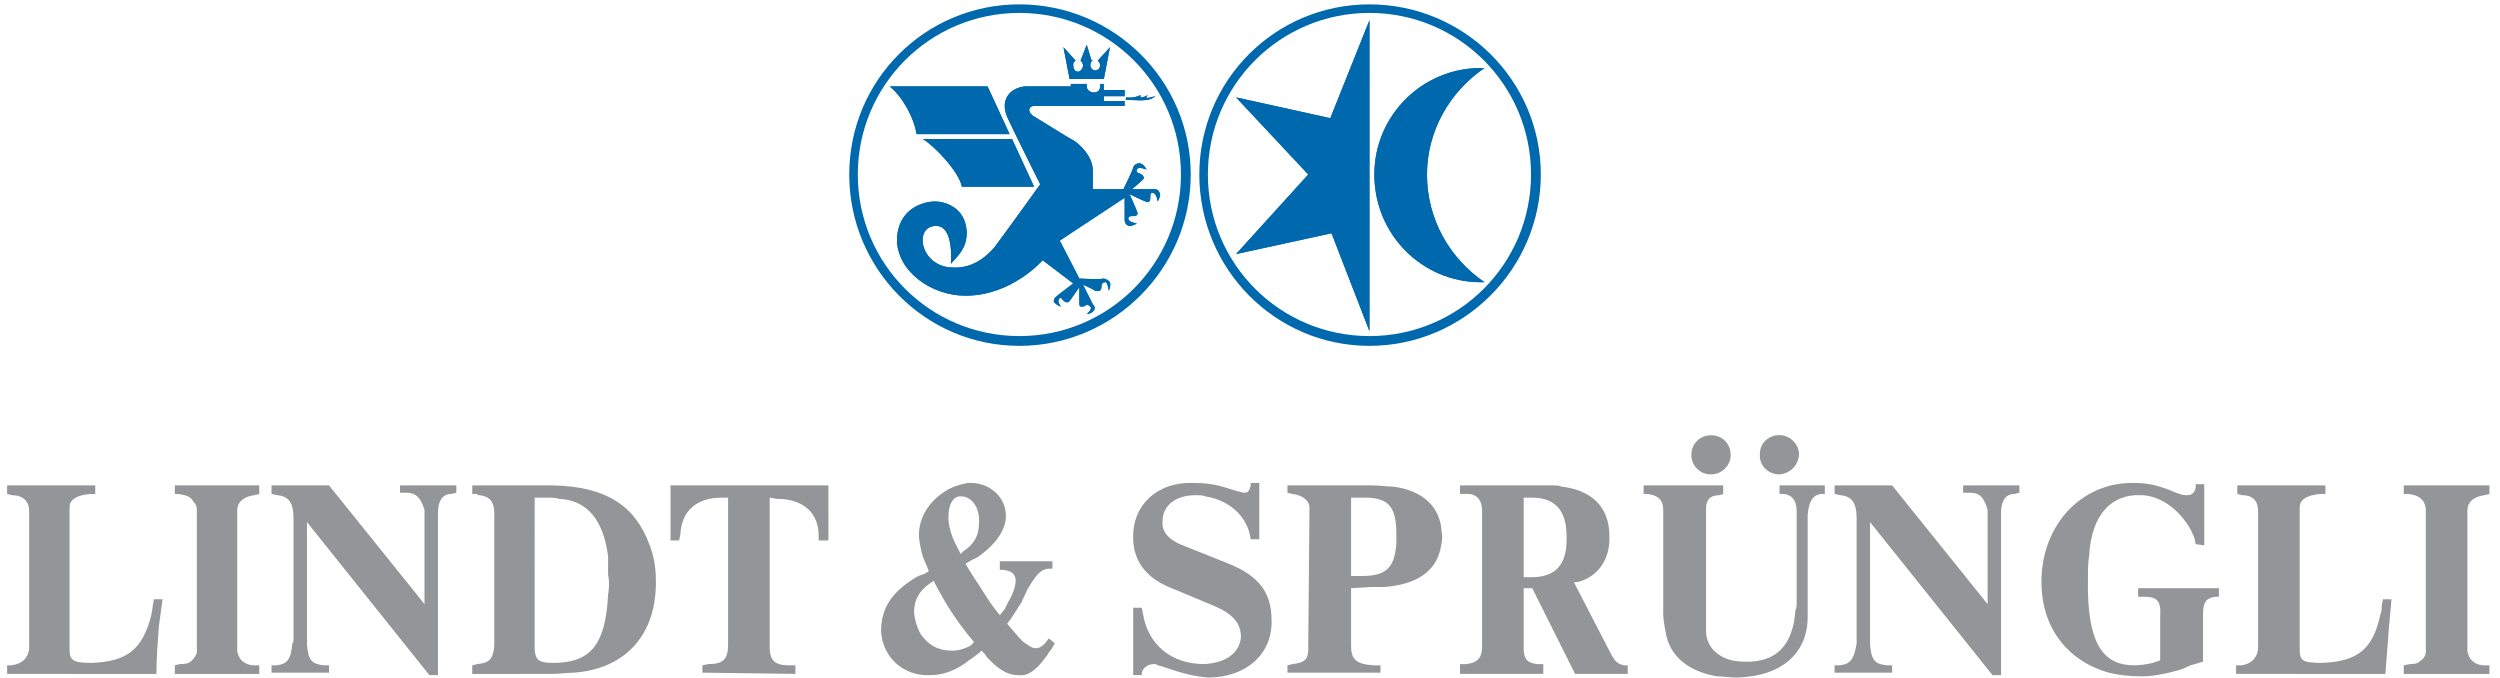 <?xml version="1.0" encoding="utf-8"?>
<!-- Generator: Adobe Illustrator 13.0.2, SVG Export Plug-In  -->
<!DOCTYPE svg PUBLIC "-//W3C//DTD SVG 1.1//EN" "http://www.w3.org/Graphics/SVG/1.1/DTD/svg11.dtd">
<svg version="1.1"
	 xmlns="http://www.w3.org/2000/svg" xmlns:xlink="http://www.w3.org/1999/xlink" xmlns:a="http://ns.adobe.com/AdobeSVGViewerExtensions/3.0/"
	 x="0px" y="0px" width="177px" height="48px" viewBox="-0.504 -0.309 177 48" enable-background="new -0.504 -0.309 177 48"
	 xml:space="preserve">
<defs>
</defs>
<polygon fill-rule="evenodd" clip-rule="evenodd" fill="#0069AE" points="96.453,1.126 93.681,8.06 87.008,6.586 92.12,12.046 
	87.008,17.679 93.768,16.206 96.453,23.138 96.453,1.126 "/>
<path fill-rule="evenodd" clip-rule="evenodd" fill="#0069AE" d="M104.6,19.672c-2.427-1.646-4.073-4.419-4.073-7.626
	c0-3.12,1.646-5.893,4.073-7.54c-0.087,0-0.173,0-0.26,0c-4.16,0-7.54,3.38-7.54,7.54c0,4.246,3.38,7.626,7.54,7.626
	C104.427,19.672,104.513,19.672,104.6,19.672L104.6,19.672z"/>
<path fill-rule="evenodd" clip-rule="evenodd" fill="#939598" d="M0,47.403v-0.606h0.26c0.866-0.087,1.3-0.606,1.3-1.3v-9.619
	c0-0.693-0.434-1.127-1.213-1.127L0,34.664v-0.606h6.24v0.606H5.893c-1.04,0.087-1.473,0.434-1.473,0.953V45.67
	c0,0.78,0.26,0.953,1.56,0.953c2.513-0.086,3.64-0.953,4.246-3.466c0-0.174,0.087-0.347,0.087-0.606l0.086-0.434h0.606l-0.26,1.906
	c-0.086,1.127-0.173,2.253-0.173,3.38H0L0,47.403z"/>
<path fill-rule="evenodd" clip-rule="evenodd" fill="#939598" d="M11.873,47.403v-0.606l0.347-0.087c0.52,0,0.693-0.087,0.866-0.26
	c0.173-0.174,0.347-0.434,0.347-0.606V35.791c0-0.26-0.086-0.434-0.26-0.606c-0.173-0.347-0.52-0.434-1.04-0.521h-0.26v-0.606h5.979
	v0.606l-0.347,0.087c-0.78,0.087-1.213,0.52-1.213,1.04v9.966c0,0.174,0.086,0.347,0.173,0.52c0.173,0.261,0.52,0.521,1.04,0.521
	h0.347v0.606H11.873L11.873,47.403z"/>
<path fill-rule="evenodd" clip-rule="evenodd" fill="#939598" d="M18.719,47.316v-0.52h0.346c0.78-0.087,1.04-0.434,1.127-1.56
	c0.086-0.087,0.086-0.174,0.086-0.261v-8.579c0-1.127-0.347-1.56-1.126-1.646l-0.433-0.087v-0.606h4.073l6.759,8.406v-6.326
	c0-0.087,0-0.174,0-0.347c-0.26-0.867-0.606-1.214-1.3-1.214h-0.433v-0.52h3.986v0.52l-0.347,0.087
	c-0.606,0-0.953,0.434-0.953,1.387v0.867V47.49h-0.607l-8.666-10.833v8.319c0,0.087,0,0.261,0,0.347
	c0.087,1.127,0.347,1.387,1.213,1.474h0.347v0.52H18.719L18.719,47.316z"/>
<path fill-rule="evenodd" clip-rule="evenodd" fill="#939598" d="M37.351,34.924h0.953c0.26,0,0.52,0,0.78,0.087
	c1.906,0.087,3.12,1.387,3.466,4.073c0,0.434,0,0.866,0,1.3c0.087,0.434,0.087,0.867,0,1.387c-0.173,3.64-1.299,4.853-3.899,4.853
	c-0.953,0-1.213-0.173-1.3-0.866c0,0,0-0.087,0-0.173V34.924L37.351,34.924z M38.564,47.403c0.607,0,1.127-0.087,1.56-0.087
	c3.64-0.26,5.893-2.687,5.807-6.586c0-0.953-0.174-1.733-0.434-2.427c-1.04-2.859-3.12-4.159-6.846-4.246c-0.347,0-0.693,0-1.04,0
	h-4.679v0.606h0.346c0,0.087,0.087,0.087,0.173,0.087c0.693,0.087,1.04,0.434,1.04,1.3v9.187c0,0.086,0,0.173,0,0.173
	c-0.086,0.953-0.347,1.213-1.213,1.3l-0.346,0.087v0.606H38.564L38.564,47.403z"/>
<path fill-rule="evenodd" clip-rule="evenodd" fill="#939598" d="M46.97,37.957v-3.899h11.179v3.899h-0.693V37.61
	c0-1.56-1.04-2.6-2.946-2.6l-0.52-0.087v10.573c0,0.953,0.347,1.3,1.387,1.3h0.434v0.606l-6.586-0.087v-0.52l0.433-0.087
	c1.04,0,1.387-0.347,1.387-1.387V34.924H50.61c-1.82,0-2.859,0.954-2.946,2.601l-0.087,0.433H46.97L46.97,37.957z"/>
<path fill-rule="evenodd" clip-rule="evenodd" fill="#939598" d="M66.643,36.311c0-1.04,0.433-1.56,0.953-1.473
	c0.606,0,1.3,0.693,1.213,1.906c0,0.866-0.347,1.474-1.127,1.993l-0.173,0.173l-0.26-0.52C66.815,37.61,66.643,36.831,66.643,36.311
	L66.643,36.311z M64.216,40.644c-1.646,1.04-2.34,2.167-2.34,3.727c0.087,1.82,1.56,3.207,3.466,3.12
	c0.954,0,1.907-0.347,2.86-1.127c0.173-0.087,0.347-0.26,0.607-0.433l0.173-0.174l0.26,0.26c0.086,0.174,0.26,0.347,0.347,0.434
	c0.78,0.779,1.387,1.04,1.993,1.04c0.606,0.087,1.213-0.261,1.906-1.214c0.174-0.173,0.26-0.433,0.434-0.606l0.26-0.433
	l-0.433-0.347l-0.26,0.347c-0.26,0.26-0.433,0.347-0.693,0.347c-0.173,0-0.347-0.087-0.693-0.347
	c-0.173-0.087-0.347-0.261-0.78-0.78l-0.52-0.606l0.26-0.347c0.173-0.261,0.347-0.521,0.78-1.214c0.087-0.26,0.26-0.52,0.347-0.779
	c0.693-1.214,1.04-1.561,1.646-1.561h0.173v-0.52h-3.726v0.606h0.26c0.606,0.087,0.78,0.26,0.867,0.693
	c0,0.26-0.087,0.867-0.52,1.56c-0.087,0.174-0.173,0.347-0.26,0.521l-0.347,0.433c-0.52-0.606-0.954-1.3-1.387-1.992
	c-0.347-0.521-0.693-1.04-1.04-1.647l0.433-0.26c0.174-0.087,0.434-0.173,0.607-0.347c1.213-0.866,1.82-1.906,1.82-2.772
	c0-1.387-1.213-2.427-2.687-2.34c-0.52,0.086-1.126,0.26-1.646,0.606c-1.213,0.779-1.906,1.993-1.82,3.293
	c0.086,0.606,0.173,1.213,0.52,1.906l0.173,0.434l-0.26,0.173C64.736,40.384,64.476,40.471,64.216,40.644L64.216,40.644z
	 M66.902,45.757c-0.953,0-1.646-0.347-2.253-1.213c-0.26-0.521-0.433-1.127-0.433-1.561c0-0.779,0.347-1.473,1.126-1.993l0.26-0.173
	c0.78,1.56,1.733,3.033,2.86,4.333l-0.26,0.26C67.855,45.584,67.422,45.757,66.902,45.757L66.902,45.757z"/>
<path fill-rule="evenodd" clip-rule="evenodd" fill="#939598" d="M88.047,34.058v-0.173h0.606v3.986h-0.606l-0.086-0.434
	c-0.347-1.3-1.474-2.34-3.12-2.6c-0.174-0.087-0.434-0.087-0.693-0.087c-1.473,0-2.34,0.78-2.34,1.82
	c-0.087,0.779,0.433,1.386,1.646,1.819l3.033,1.213c2.167,0.867,3.034,2.08,3.034,3.987c0.086,2.34-1.733,4.072-4.507,4.072
	c-0.953-0.086-1.733-0.26-3.206-0.779l-0.347-0.087c-0.087-0.087-0.173-0.087-0.26-0.087c-0.434,0-0.78,0.26-0.867,0.606v0.174
	h-0.606v-4.767h0.606l0.087,0.434c0.347,2.166,1.993,3.553,4.333,3.553c1.646-0.087,2.513-0.866,2.6-1.906
	c0-0.953-0.521-1.646-1.994-2.253l-3.12-1.3c-1.646-0.693-2.513-1.907-2.513-3.467c-0.086-2.253,1.646-3.986,4.247-3.899
	c0.78,0,1.56,0.086,2.34,0.346l0.866,0.261c0.087,0,0.26,0.086,0.434,0.086C87.874,34.577,87.961,34.404,88.047,34.058
	L88.047,34.058z"/>
<path fill-rule="evenodd" clip-rule="evenodd" fill="#939598" d="M95.153,34.924h0.607c0.173,0,0.433,0,0.606,0
	c1.473,0.087,1.993,0.693,1.993,2.601c0,0.173,0,0.347,0,0.52c-0.087,1.82-0.693,2.427-2.427,2.427h-0.78V34.924L95.153,34.924z
	 M97.233,47.316v-0.52h-0.52c-1.214-0.087-1.561-0.434-1.561-1.387v-4.073l1.387-0.086c0.347,0,0.693,0,0.953,0
	c2.34-0.174,3.64-1.127,3.986-2.688c0.087-0.433,0.174-0.779,0.087-1.213c-0.087-1.733-1.3-2.946-3.466-3.206
	c-0.434,0-0.78-0.087-1.647-0.087c-0.26,0-0.433,0-0.692,0h-5.113v0.52l0.347,0.087c0.779,0.087,1.213,0.521,1.213,0.953
	l-0.087,9.88c0,0,0,0.087,0,0.173c0,0.693-0.26,0.953-1.126,1.04l-0.347,0.087v0.52H97.233L97.233,47.316z"/>
<path fill-rule="evenodd" clip-rule="evenodd" fill="#939598" d="M107.373,34.924h0.606c1.56,0,2.427,0.867,2.427,2.687
	c0.087,2.08-0.78,2.947-2.514,2.947h-0.52V34.924L107.373,34.924z M108.76,47.403V46.71h-0.261c0,0-0.086,0-0.173,0
	c-0.693-0.087-0.953-0.347-0.953-1.126v-0.347v-3.9h0.606l3.033,6.066h3.727v-0.606h-0.26c-0.434-0.087-0.607-0.26-0.867-0.693
	l-2.687-5.199h0.261c1.386-0.347,2.339-1.561,2.253-3.294c0-1.906-1.127-3.206-3.38-3.466c-0.174-0.087-0.434-0.087-0.607-0.087
	h-0.346h-6.24v0.606h0.347h0.347c0.521,0.087,0.867,0.434,0.867,1.214v9.619c0,0.779-0.347,1.126-1.127,1.213h-0.434v0.693H108.76
	L108.76,47.403z"/>
<path fill-rule="evenodd" clip-rule="evenodd" fill="#939598" d="M119.245,31.892c0-0.78,0.607-1.387,1.387-1.387
	c0.866,0,1.474,0.693,1.387,1.56c-0.087,0.693-0.693,1.213-1.387,1.213C119.853,33.277,119.245,32.671,119.245,31.892
	L119.245,31.892z M124.099,31.805c0-0.693,0.52-1.214,1.213-1.3c0.866-0.087,1.561,0.606,1.561,1.387
	c-0.087,0.779-0.607,1.3-1.388,1.386C124.705,33.277,124.012,32.671,124.099,31.805L124.099,31.805z M115.866,34.664v-0.606h5.632
	v0.606l-0.26,0.087c-0.693,0-0.953,0.347-0.953,0.953v8.666c0,1.214,1.04,2.167,2.687,2.167c2.253,0.086,3.467-1.127,3.64-3.641
	c0.087-0.173,0.087-0.346,0.087-0.52v-6.499c0-0.78-0.347-1.127-0.867-1.214h-0.347v-0.606h3.207v0.606h-0.26
	c-0.606,0.087-0.867,0.521-0.953,1.474v7.02c0.086,2.687-1.733,4.42-5.026,4.506c-0.434,0-0.954-0.086-1.387-0.086
	c-2.08-0.348-3.38-1.474-3.64-3.12c-0.087-0.434-0.174-0.953-0.174-1.3v-7.366c0-0.693-0.347-1.04-1.126-1.127H115.866
	L115.866,34.664z"/>
<path fill-rule="evenodd" clip-rule="evenodd" fill="#939598" d="M129.385,47.316v-0.52h0.347c0.78-0.087,1.04-0.434,1.213-1.56
	c0-0.087,0-0.174,0-0.261v-8.579c0-1.127-0.347-1.56-1.127-1.646l-0.433-0.087v-0.606h4.073l6.76,8.406v-6.326
	c0-0.087,0-0.174,0-0.347c-0.261-0.867-0.521-1.214-1.301-1.214h-0.433v-0.52h3.986v0.52l-0.347,0.087
	c-0.606,0-0.953,0.434-0.953,1.387v0.867V47.49h-0.606l-8.667-10.833v8.319c0,0.087,0,0.261,0,0.347
	c0.087,1.127,0.348,1.387,1.214,1.474h0.347v0.52H129.385L129.385,47.316z"/>
<path fill-rule="evenodd" clip-rule="evenodd" fill="#939598" d="M154.949,34.23v-0.26h0.607v4.333l-0.607-0.086l-0.086-0.434
	c-0.174-0.434-0.347-0.78-0.607-1.127c-0.866-1.213-2.079-1.906-3.206-1.906c-1.993-0.087-3.467,1.3-3.64,4.246
	c-0.087,0.521-0.087,1.127-0.087,1.646c-0.087,4.594,1.04,6.153,3.293,6.153c0.434,0,0.954-0.087,1.3-0.174l0.521-0.173v-3.12
	c0.087-1.126-0.26-1.387-1.127-1.387h-0.434v-0.606h5.721v0.606h-0.261c-0.606,0.087-0.866,0.347-0.866,1.214v3.38l-0.867,0.26
	c-0.26,0.087-0.52,0.26-0.866,0.347c-0.953,0.26-1.82,0.434-2.6,0.434c-0.867,0-1.646-0.087-2.34-0.261
	c-3.033-0.866-4.767-3.293-4.767-6.412c0-4.16,2.946-7.106,6.586-7.02c0.954,0,1.733,0.173,2.947,0.692
	c0.433,0.174,0.606,0.174,0.779,0.174C154.689,34.751,154.863,34.577,154.949,34.23L154.949,34.23z"/>
<path fill-rule="evenodd" clip-rule="evenodd" fill="#939598" d="M157.81,47.403v-0.606h0.347c0.779-0.087,1.213-0.606,1.213-1.3
	v-9.619c0-0.693-0.347-1.127-1.126-1.127l-0.347-0.087v-0.606h6.239v0.606h-0.347c-1.04,0.087-1.474,0.434-1.474,0.953V45.67
	c0,0.78,0.174,0.953,1.561,0.953c2.513-0.086,3.64-0.953,4.159-3.466c0.087-0.174,0.087-0.347,0.087-0.606l0.087-0.434h0.606
	l-0.174,1.906c-0.086,1.127-0.173,2.253-0.26,3.38H157.81L157.81,47.403z"/>
<path fill-rule="evenodd" clip-rule="evenodd" fill="#939598" d="M169.682,47.403v-0.606l0.434-0.087c0.434,0,0.606-0.087,0.78-0.26
	c0.26-0.174,0.347-0.434,0.347-0.606V35.791c0-0.26-0.087-0.434-0.174-0.606c-0.26-0.347-0.52-0.434-1.04-0.521h-0.347v-0.606h6.066
	v0.606l-0.347,0.087c-0.779,0.087-1.213,0.52-1.213,1.04v9.966c0,0.174,0.087,0.347,0.173,0.52c0.174,0.261,0.521,0.521,1.04,0.521
	h0.347v0.606H169.682L169.682,47.403z"/>
<path fill-rule="evenodd" clip-rule="evenodd" fill="#0069AE" d="M71.668,0c-6.673,0-12.046,5.373-12.046,12.046
	s5.373,12.132,12.046,12.132c6.673,0,12.133-5.459,12.133-12.132S78.342,0,71.668,0L71.668,0z M71.668,23.485
	c-6.326,0-11.439-5.113-11.439-11.439S65.342,0.606,71.668,0.606c6.327,0,11.439,5.113,11.439,11.439S77.995,23.485,71.668,23.485
	L71.668,23.485z"/>
<path fill-rule="evenodd" clip-rule="evenodd" fill="#0069AE" d="M96.453,0c-6.672,0-12.045,5.373-12.045,12.046
	s5.374,12.132,12.045,12.132c6.674,0,12.133-5.459,12.133-12.132S103.127,0,96.453,0L96.453,0z M96.453,23.485
	c-6.325,0-11.439-5.113-11.439-11.439S90.128,0.606,96.453,0.606c6.327,0,11.439,5.113,11.439,11.439S102.78,23.485,96.453,23.485
	L96.453,23.485z"/>
<path fill-rule="evenodd" clip-rule="evenodd" fill="#0069AE" d="M74.789,3.033l0.433,2.253h2.427l0.433-2.253l-0.867,0.953l0,0
	c0.087,0.087,0.173,0.173,0.173,0.347S77.215,4.68,77.042,4.68s-0.347-0.173-0.347-0.347s0-0.26,0.173-0.347h-0.086L76.435,2.86
	l-0.434,1.126c0.087,0.087,0.173,0.173,0.173,0.347s-0.173,0.434-0.346,0.434c-0.26,0-0.347-0.26-0.347-0.434s0-0.26,0.173-0.347
	L74.789,3.033L74.789,3.033z"/>
<path fill-rule="evenodd" clip-rule="evenodd" fill="#0069AE" d="M64.389,9.186c0.26,0,6.586,0,6.586,0l-1.56-3.38
	c0,0-6.5,0-6.933,0C63.436,6.586,64.216,8.06,64.389,9.186L64.389,9.186z"/>
<path fill-rule="evenodd" clip-rule="evenodd" fill="#0069AE" d="M64.823,9.533c0.78,0.433,2.6,2.34,2.773,3.379
	c0.26,0,5.113,0,5.113,0l-1.56-3.379H64.823L64.823,9.533z"/>
<path fill-rule="evenodd" clip-rule="evenodd" fill="#0069AE" d="M81.202,13.086c-0.174,0-1.56,0-1.56,0s0.52-0.434,0.78-0.693
	c0.173-0.173-0.087-0.347-0.26-0.434c-0.087,0-0.26-0.086-0.174-0.26c0.087-0.26,0.693,0,0.693,0s-0.173-0.347-0.433-0.433
	c0,0-0.347-0.087-0.52,0.26c0,0.173-0.693,1.56-0.693,1.56h-2.167c0,0,0-0.953,0-1.3c0-1.04-0.953-1.906-1.386-2.167
	c-0.087,0-2.687-1.646-2.86-1.733c-0.434-0.347-0.26-0.693,0.086-0.693h6.413V6.846h-1.473V6.5h1.473V6.066h-1.473V5.633h-0.26
	c0,0,0,0.087,0,0.173c0,0.26-0.173,0.434-0.433,0.434c-0.26,0-0.52-0.174-0.52-0.434c0-0.086,0-0.173,0-0.173h-1.126v0.173h-3.12
	c-0.867,0-1.993,0.693-1.387,2.167c0.607,1.3,2.34,4.767,2.34,4.767s-1.733,2.426-3.207,4.419c-1.3,1.56-2.6,1.474-2.946,1.474
	c-2.34,0-2.86-2.947-1.214-2.947c1.3,0,1.04,2.687,1.04,2.687c0.607-0.693,1.126-1.126,1.126-2.253
	c-0.086-1.82-1.646-2.167-2.253-2.167c-0.606,0-2.6,0.347-2.687,2.687c0,2.253,2.427,3.986,4.853,3.986
	c3.293,0,5.46-2.513,5.46-2.513l2.167,1.647c0,0-1.04,0.78-1.126,0.866c-0.347,0.26-0.26,0.434-0.174,0.521
	c0.174,0.173,0.434,0.26,0.434,0.26s-0.347-0.434-0.087-0.606c0.087-0.087,0.087,0,0.26,0.173c0.086,0.087,0.346,0.26,0.52-0.086
	c0.173-0.26,0.606-0.867,0.606-0.867s0,0.78,0,1.213c0,0.26,0.347,0.173,0.433,0.086c0.087-0.086,0.173-0.086,0.347,0.087
	s-0.26,0.52-0.26,0.52s0.26,0,0.433-0.173c0.087-0.087,0.26-0.26,0-0.52c-0.086-0.173-0.693-1.387-0.693-1.387
	s0.607,0.26,0.867,0.433c0.347,0.087,0.434-0.086,0.434-0.26c0-0.086,0-0.347,0.26-0.347c0.173-0.086,0.26,0.606,0.26,0.606
	s0.173-0.346,0.086-0.606c0,0-0.173-0.26-0.52-0.26c-0.086,0.086-1.646,0-1.646,0l0,0l-1.387-2.687l4.593-3.033c0,0,0,1.387,0,1.56
	c0,0.347,0.26,0.433,0.347,0.433c0.26,0,0.52-0.173,0.52-0.173s-0.606-0.086-0.606-0.347c0-0.173,0.173-0.173,0.26-0.173
	c0.173,0,0.52,0,0.346-0.347c-0.086-0.26-0.52-1.213-0.52-1.213s0.866,0.433,1.126,0.52c0.347,0.173,0.347-0.173,0.347-0.347
	c0-0.173,0-0.26,0.173-0.26c0.26,0,0.347,0.606,0.347,0.606s0.173-0.26,0.173-0.52C81.548,13.259,81.548,13.086,81.202,13.086
	L81.202,13.086z"/>
<path fill-rule="evenodd" clip-rule="evenodd" fill="#0069AE" d="M80.248,6.413c-0.433,0.26-1.04,0.174-1.04,0.174v0.173
	c0.78,0,1.647,0.174,2.08-0.26c-0.607,0.173-0.78,0.173-0.52-0.087C80.334,6.673,80.162,6.586,80.248,6.413L80.248,6.413z"/>
<polygon fill-rule="evenodd" clip-rule="evenodd" fill="#0069AE" points="87.008,6.586 92.12,12.046 87.008,17.679 93.768,16.206 
	96.453,23.138 96.453,1.126 93.681,8.06 87.008,6.586 "/>
<path fill-rule="evenodd" clip-rule="evenodd" fill="#0069AE" d="M100.526,12.046c0-3.12,1.646-5.893,4.073-7.54
	c-0.087,0-0.173,0-0.26,0c-4.16,0-7.54,3.38-7.54,7.54c0,4.246,3.38,7.626,7.54,7.626c0.087,0,0.173,0,0.26,0
	C102.173,18.025,100.526,15.252,100.526,12.046L100.526,12.046z"/>
<path fill-rule="evenodd" clip-rule="evenodd" fill="#0069AE" d="M70.976,9.186l-1.56-3.38c0,0-6.5,0-6.933,0
	c0.954,0.78,1.733,2.253,1.907,3.38C64.649,9.186,70.976,9.186,70.976,9.186L70.976,9.186z"/>
<path fill-rule="evenodd" clip-rule="evenodd" fill="#0069AE" d="M67.596,12.912c0.26,0,5.113,0,5.113,0l-1.56-3.379h-6.326
	C65.603,9.966,67.422,11.873,67.596,12.912L67.596,12.912z"/>
<path fill-rule="evenodd" clip-rule="evenodd" fill="#0069AE" d="M77.648,5.286l0.433-2.253l-0.867,0.953l0,0
	c0.087,0.087,0.173,0.173,0.173,0.347S77.215,4.68,77.042,4.68s-0.347-0.173-0.347-0.347s0-0.26,0.173-0.347h-0.086L76.435,2.86
	l-0.434,1.126c0.087,0.087,0.173,0.173,0.173,0.347s-0.173,0.434-0.346,0.434c-0.26,0-0.347-0.26-0.347-0.434s0-0.26,0.173-0.347
	l-0.866-0.953l0.433,2.253H77.648L77.648,5.286z"/>
<path fill-rule="evenodd" clip-rule="evenodd" fill="#0069AE" d="M79.642,13.086c0,0,0.52-0.434,0.78-0.693
	c0.173-0.173-0.087-0.347-0.26-0.434c-0.087,0-0.26-0.086-0.174-0.26c0.087-0.26,0.693,0,0.693,0s-0.173-0.347-0.433-0.433
	c0,0-0.347-0.087-0.52,0.26c0,0.173-0.693,1.56-0.693,1.56h-2.167c0,0,0-0.953,0-1.3c0-1.04-0.953-1.906-1.386-2.167
	c-0.087,0-2.687-1.646-2.86-1.733c-0.434-0.347-0.26-0.693,0.086-0.693h6.413V6.846h-1.473V6.5h1.473V6.066h-1.473V5.633h-0.26
	c0,0,0,0.087,0,0.173c0,0.26-0.173,0.434-0.433,0.434c-0.26,0-0.52-0.174-0.52-0.434c0-0.086,0-0.173,0-0.173h-1.126v0.173h-3.12
	c-0.867,0-1.993,0.693-1.387,2.167c0.607,1.3,2.34,4.767,2.34,4.767s-1.733,2.426-3.207,4.419c-1.3,1.56-2.6,1.474-2.946,1.474
	c-2.34,0-2.86-2.947-1.214-2.947c1.3,0,1.04,2.687,1.04,2.687c0.607-0.693,1.126-1.126,1.126-2.253
	c-0.086-1.82-1.646-2.167-2.253-2.167c-0.606,0-2.6,0.347-2.687,2.687c0,2.253,2.427,3.986,4.853,3.986
	c3.293,0,5.46-2.513,5.46-2.513l2.167,1.647c0,0-1.04,0.78-1.126,0.866c-0.347,0.26-0.26,0.434-0.174,0.521
	c0.174,0.173,0.434,0.26,0.434,0.26s-0.347-0.434-0.087-0.606c0.087-0.087,0.087,0,0.26,0.173c0.086,0.087,0.346,0.26,0.52-0.086
	c0.173-0.26,0.606-0.867,0.606-0.867s0,0.78,0,1.213c0,0.26,0.347,0.173,0.433,0.086c0.087-0.086,0.173-0.086,0.347,0.087
	s-0.26,0.52-0.26,0.52s0.26,0,0.433-0.173c0.087-0.087,0.26-0.26,0-0.52c-0.086-0.173-0.693-1.387-0.693-1.387
	s0.607,0.26,0.867,0.433c0.347,0.087,0.434-0.086,0.434-0.26c0-0.086,0-0.347,0.26-0.347c0.173-0.086,0.26,0.606,0.26,0.606
	s0.173-0.346,0.086-0.606c0,0-0.173-0.26-0.52-0.26c-0.086,0.086-1.646,0-1.646,0l0,0l-1.387-2.687l4.593-3.033c0,0,0,1.387,0,1.56
	c0,0.347,0.26,0.433,0.347,0.433c0.26,0,0.52-0.173,0.52-0.173s-0.606-0.086-0.606-0.347c0-0.173,0.173-0.173,0.26-0.173
	c0.173,0,0.52,0,0.346-0.347c-0.086-0.26-0.52-1.213-0.52-1.213s0.866,0.433,1.126,0.52c0.347,0.173,0.347-0.173,0.347-0.347
	c0-0.173,0-0.26,0.173-0.26c0.26,0,0.347,0.606,0.347,0.606s0.173-0.26,0.173-0.52c-0.087-0.174-0.087-0.347-0.433-0.347
	C81.028,13.086,79.642,13.086,79.642,13.086L79.642,13.086z"/>
<path fill-rule="evenodd" clip-rule="evenodd" fill="#0069AE" d="M79.208,6.586v0.173c0.78,0,1.647,0.174,2.08-0.26
	c-0.607,0.173-0.78,0.173-0.52-0.087c-0.434,0.26-0.606,0.174-0.52,0C79.815,6.673,79.208,6.586,79.208,6.586L79.208,6.586z"/>
</svg>
